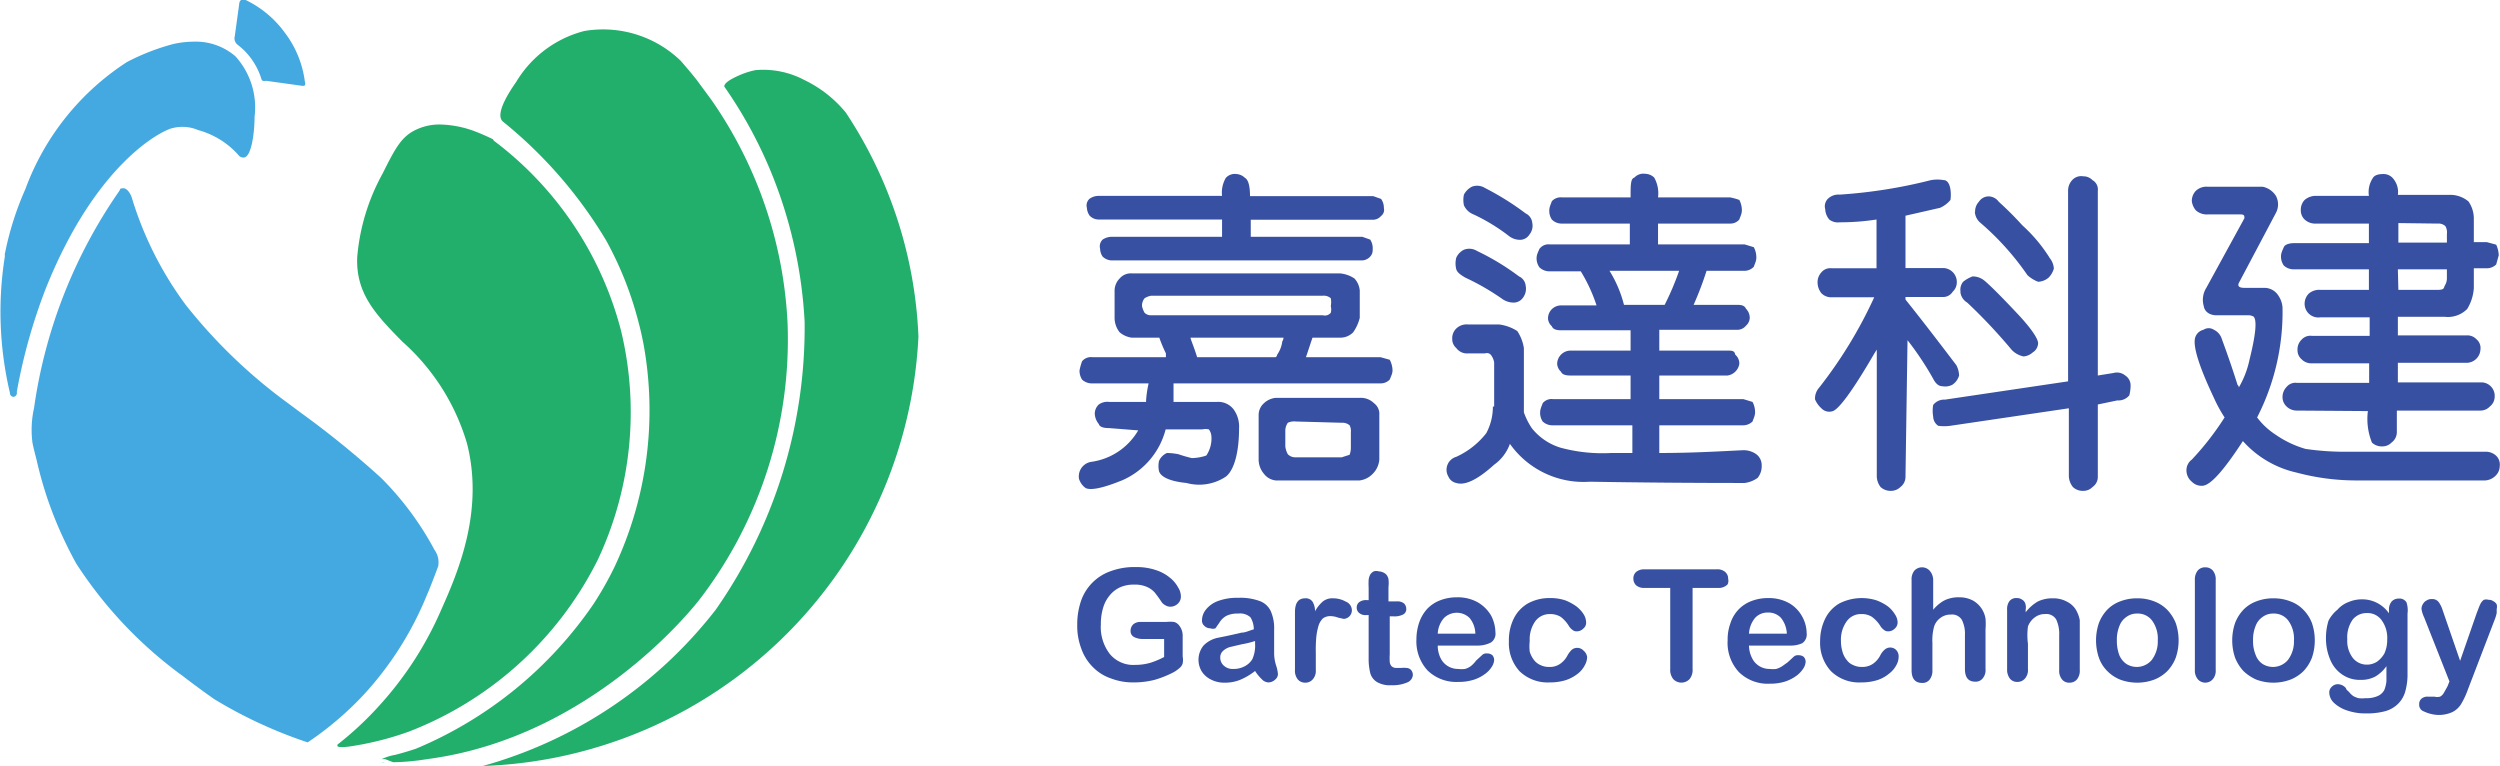 <svg
  viewBox="0 0 98.4 30.15"
  xmlns="http://www.w3.org/2000/svg"
>
  <defs>
    <style>
      .cls-colorful {
      fill: #22af6c;
      }
      .cls-2 {
      fill: #44a9e0;
      }
      .cls-3 {
      fill: #3850a1;
      }
    </style>
  </defs>
  <title>资源 1</title>
  <g data-name="图层 2" id="图层_2">
    <g data-name="Layer 1" id="Layer_1">
      <path
        class="cls-colorful"
        d="M15.15,30l-.14,0A.3.3,0,0,0,15.15,30Z"
      />
      <path class="cls-2" d="M.17,10.05l0-.1S.18,10,.17,10.05Z" />
      <path
        class="cls-2"
        d="M14.31,27.35a13,13,0,0,0,2.38-3.66l0,0c.1-.24.21-.49.31-.75s.17-.44.25-.66a1,1,0,0,0,0-.29.89.89,0,0,0-.15-.35A12,12,0,0,0,15,18.81a36.64,36.64,0,0,0-3.14-2.55l-.66-.49A20.56,20.56,0,0,1,7.31,12,13.77,13.77,0,0,1,5.2,7.82c-.08-.27-.24-.43-.37-.41s-.07,0-.13.1a19.81,19.81,0,0,0-3.36,8.55,3.92,3.92,0,0,0-.07,1.3c0,.1.17.74.17.74h0a15,15,0,0,0,.73,2.34A16.24,16.24,0,0,0,3,22.18a16.62,16.62,0,0,0,4.21,4.44c.35.27.77.58,1.21.89a18,18,0,0,0,3.69,1.71A12.72,12.72,0,0,0,14.31,27.35Z"
      />
      <path
        class="cls-colorful"
        d="M36.15,13.25a17.22,17.22,0,0,0-2.86-8.82,4.78,4.78,0,0,0-1.63-1.28,3.46,3.46,0,0,0-1.92-.39,3,3,0,0,0-.61.19c-.14.06-.65.28-.62.46a.08.08,0,0,0,0,0,17.5,17.5,0,0,1,2,3.77,18,18,0,0,1,1.16,5.49A19.39,19.39,0,0,1,28.17,24,17.56,17.56,0,0,1,19,30.15,17.78,17.78,0,0,0,36.15,13.25Z"
      />
      <path
        class="cls-colorful"
        d="M15.47,30c.42,0,.82-.05,1-.07h0l.41-.06c6.4-.87,10.41-5.95,10.69-6.32A16.81,16.81,0,0,0,31,12.75a16.77,16.77,0,0,0-3-8.82h0l-.59-.8c-.23-.29-.44-.53-.61-.73A4.4,4.4,0,0,0,23,1.22a4.4,4.4,0,0,0-2.68,2c-.18.26-.83,1.19-.56,1.53a.57.57,0,0,0,.09.08,17.65,17.65,0,0,1,4,4.62,13.68,13.68,0,0,1,1.3,3.3c.06.22.12.49.18.8a14.49,14.49,0,0,1-1.15,8.78,13.28,13.28,0,0,1-.81,1.43,15.89,15.89,0,0,1-7,5.71c-.18.06-.46.15-.81.24a2.07,2.07,0,0,0-.54.17h0l.14,0Z"
      />
      <path
        class="cls-colorful"
        d="M19.4,5.48c-.16-.08-.38-.18-.63-.28a4.16,4.16,0,0,0-1.45-.3,2.15,2.15,0,0,0-1.07.27c-.49.28-.73.74-1.19,1.66a8.23,8.23,0,0,0-1,3.29c-.06,1.45.75,2.28,1.78,3.33a8.6,8.6,0,0,1,2.54,4c.67,2.63-.32,5-1,6.52l0,0a13.64,13.64,0,0,1-2.43,3.78,13,13,0,0,1-1.67,1.56s0,0,0,.05.22.07.62,0a12,12,0,0,0,2.21-.57,13.91,13.91,0,0,0,7.42-6.76A13.66,13.66,0,0,0,24.44,13a13.63,13.63,0,0,0-5-7.46Z"
      />
      <path
        class="cls-2"
        d="M.39,15.46a.15.15,0,0,0,.14.16.15.15,0,0,0,.13-.19A22,22,0,0,1,1.8,11.36c2-5,4.62-6.25,5-6.32a1.57,1.57,0,0,1,1,.08h0a3.27,3.27,0,0,1,1.6,1,.23.23,0,0,0,.19.08c.31,0,.43-1,.43-1.6a3,3,0,0,0-.75-2.38,2.38,2.38,0,0,0-1.64-.58,3.77,3.77,0,0,0-.8.09A8.82,8.82,0,0,0,5,2.44a10.1,10.1,0,0,0-4,5A12,12,0,0,0,.19,10l0,.1A13.88,13.88,0,0,0,.39,15.46Z"
      />
      <path
        class="cls-2"
        d="M9.67,0a.17.17,0,0,0-.18,0,.17.17,0,0,0-.07.12L9.24,1.43a.28.28,0,0,0,0,.16.31.31,0,0,0,.1.16l.17.14a2.71,2.71,0,0,1,.77,1.19.16.16,0,0,0,.06.1.24.24,0,0,0,.13,0l1.44.2A.17.17,0,0,0,12,3.36a.17.17,0,0,0,0-.14,4,4,0,0,0-.78-1.92A4.1,4.1,0,0,0,9.67,0Z"
      />
      <path
        class="cls-3"
        d="M46.55,25v.84a.7.7,0,0,1,0,.27.36.36,0,0,1-.12.18,1.4,1.4,0,0,1-.22.16,4,4,0,0,1-.77.31,3.3,3.3,0,0,1-.8.1,2.43,2.43,0,0,1-.92-.16,1.8,1.8,0,0,1-.71-.45,1.91,1.91,0,0,1-.45-.72,2.54,2.54,0,0,1-.16-.94,2.85,2.85,0,0,1,.15-.94,1.89,1.89,0,0,1,1.17-1.17,2.7,2.7,0,0,1,1-.16,2.37,2.37,0,0,1,.78.12,1.68,1.68,0,0,1,.55.3,1.25,1.25,0,0,1,.32.38.67.67,0,0,1,.11.35.38.38,0,0,1-.12.29.42.42,0,0,1-.3.12.37.37,0,0,1-.18-.05.44.44,0,0,1-.15-.12c-.11-.17-.21-.3-.28-.39a.91.91,0,0,0-.31-.22,1.16,1.16,0,0,0-.49-.09,1.35,1.35,0,0,0-.55.1,1.14,1.14,0,0,0-.41.31,1.34,1.34,0,0,0-.27.5,2.17,2.17,0,0,0-.09.65,1.73,1.73,0,0,0,.36,1.18,1.2,1.2,0,0,0,1,.42,2.14,2.14,0,0,0,.58-.08,3.22,3.22,0,0,0,.55-.23v-.71H45a.73.73,0,0,1-.37-.08.26.26,0,0,1-.13-.25.34.34,0,0,1,.11-.25.42.42,0,0,1,.29-.09h1a1.42,1.42,0,0,1,.31,0,.38.38,0,0,1,.21.15A.63.63,0,0,1,46.55,25Z"
      />
      <path
        class="cls-3"
        d="M49.4,26.41a2.51,2.51,0,0,1-.57.34,1.56,1.56,0,0,1-.62.12,1.13,1.13,0,0,1-.56-.13.89.89,0,0,1-.36-.33.89.89,0,0,1,.08-1,1.09,1.09,0,0,1,.58-.31l.39-.08.53-.12c.15,0,.3-.08.48-.13a.91.91,0,0,0-.13-.47.6.6,0,0,0-.48-.15,1,1,0,0,0-.47.09.74.74,0,0,0-.27.26l-.16.23a.28.28,0,0,1-.2,0,.32.32,0,0,1-.23-.09.27.27,0,0,1-.1-.22.68.68,0,0,1,.15-.42,1.08,1.08,0,0,1,.47-.34,2.15,2.15,0,0,1,.81-.13,2.2,2.2,0,0,1,.85.13.77.77,0,0,1,.43.4,1.67,1.67,0,0,1,.13.73v.49c0,.13,0,.28,0,.44a1.61,1.61,0,0,0,.08.48,1.46,1.46,0,0,1,.07.33.29.29,0,0,1-.11.22.4.4,0,0,1-.27.11.37.37,0,0,1-.25-.12A1.75,1.75,0,0,1,49.4,26.41Zm0-1.18a3.71,3.71,0,0,1-.53.13l-.47.11a.69.69,0,0,0-.25.14.34.34,0,0,0-.12.28.41.41,0,0,0,.14.31.51.51,0,0,0,.37.13.92.92,0,0,0,.44-.1.77.77,0,0,0,.31-.28,1.3,1.3,0,0,0,.11-.61Z"
      />
      <path
        class="cls-3"
        d="M51.79,25.69v.68a.5.5,0,0,1-.12.37.38.38,0,0,1-.3.13.37.37,0,0,1-.29-.13.54.54,0,0,1-.11-.37V24.1c0-.37.13-.55.4-.55a.32.32,0,0,1,.29.13.72.72,0,0,1,.1.38,1.39,1.39,0,0,1,.3-.38.59.59,0,0,1,.41-.13,1,1,0,0,1,.5.13.37.37,0,0,1,.24.34.34.34,0,0,1-.32.34l-.22-.05a.93.93,0,0,0-.3-.06.49.49,0,0,0-.3.09.7.7,0,0,0-.17.28,2.38,2.38,0,0,0-.09.45A5.64,5.64,0,0,0,51.79,25.69Z"
      />
      <path
        class="cls-3"
        d="M53.78,23.62h.09v-.49a2.63,2.63,0,0,1,0-.31.59.59,0,0,1,.06-.2.35.35,0,0,1,.14-.13.33.33,0,0,1,.2,0,.45.45,0,0,1,.28.11.39.39,0,0,1,.1.19,1.33,1.33,0,0,1,0,.32v.56H55a.4.4,0,0,1,.26.08.29.29,0,0,1,.09.21.23.23,0,0,1-.13.23.76.76,0,0,1-.37.07h-.15v1.5a2.19,2.19,0,0,0,0,.29.29.29,0,0,0,.07.17.26.26,0,0,0,.19.07l.2,0a.72.72,0,0,1,.19,0,.27.27,0,0,1,.18.07.3.3,0,0,1,.08.2.34.34,0,0,1-.22.3,1.43,1.43,0,0,1-.62.11,1,1,0,0,1-.58-.13.6.6,0,0,1-.26-.36,2.41,2.41,0,0,1-.06-.6V24.21h-.11a.37.37,0,0,1-.27-.09.26.26,0,0,1-.09-.21.26.26,0,0,1,.1-.21A.44.44,0,0,1,53.78,23.62Z"
      />
      <path
        class="cls-3"
        d="M58.18,25.41H56.59a1.1,1.1,0,0,0,.11.49.75.75,0,0,0,.29.32.77.77,0,0,0,.4.11,1.1,1.1,0,0,0,.27,0,.7.7,0,0,0,.23-.11A1.13,1.13,0,0,0,58.1,26l.25-.23a.24.24,0,0,1,.18-.05.32.32,0,0,1,.2.06.28.28,0,0,1,.08.2.54.54,0,0,1-.09.26,1,1,0,0,1-.26.28,1.52,1.52,0,0,1-.44.23,1.91,1.91,0,0,1-.61.09,1.62,1.62,0,0,1-1.22-.45,1.69,1.69,0,0,1-.44-1.22,2.09,2.09,0,0,1,.11-.67,1.55,1.55,0,0,1,.31-.53,1.39,1.39,0,0,1,.51-.34,1.81,1.81,0,0,1,.67-.12,1.61,1.61,0,0,1,.82.2,1.44,1.44,0,0,1,.52.52,1.47,1.47,0,0,1,.17.66.41.41,0,0,1-.18.4A1.12,1.12,0,0,1,58.18,25.41Zm-1.59-.47h1.48a1,1,0,0,0-.23-.62.72.72,0,0,0-1,0A1,1,0,0,0,56.59,24.94Z"
      />
      <path
        class="cls-3"
        d="M62.47,25.86a.68.68,0,0,1-.09.32,1,1,0,0,1-.27.33,1.57,1.57,0,0,1-.48.26,2.11,2.11,0,0,1-.64.09,1.59,1.59,0,0,1-1.18-.44,1.64,1.64,0,0,1-.42-1.18,1.94,1.94,0,0,1,.19-.89,1.41,1.41,0,0,1,.56-.6,1.76,1.76,0,0,1,.88-.21,1.83,1.83,0,0,1,.59.09,2,2,0,0,1,.44.24,1.22,1.22,0,0,1,.29.32.64.64,0,0,1,.09.31.29.29,0,0,1-.11.24.36.36,0,0,1-.26.11.24.24,0,0,1-.17-.06.52.52,0,0,1-.15-.17,1.3,1.3,0,0,0-.31-.34.77.77,0,0,0-.42-.11.7.7,0,0,0-.58.28,1.23,1.23,0,0,0-.22.78,1.86,1.86,0,0,0,0,.42,1,1,0,0,0,.17.33.63.63,0,0,0,.26.2.72.72,0,0,0,.33.07.69.69,0,0,0,.42-.11.9.9,0,0,0,.31-.35,1,1,0,0,1,.16-.21.33.33,0,0,1,.22-.08.34.34,0,0,1,.25.11A.4.4,0,0,1,62.47,25.86Z"
      />
      <path
        class="cls-3"
        d="M67.62,23.14h-1v3.19a.56.56,0,0,1-.12.4.44.44,0,0,1-.64,0,.58.58,0,0,1-.12-.4V23.14h-1a.48.48,0,0,1-.34-.1.36.36,0,0,1-.11-.26.34.34,0,0,1,.11-.27.49.49,0,0,1,.34-.1h2.82a.46.46,0,0,1,.34.1.34.34,0,0,1,.12.27A.34.34,0,0,1,68,23,.48.48,0,0,1,67.62,23.14Z"
      />
      <path
        class="cls-3"
        d="M70.44,25.41h-1.6a1.11,1.11,0,0,0,.12.49.75.75,0,0,0,.29.32.77.77,0,0,0,.4.11,1.09,1.09,0,0,0,.26,0,.86.86,0,0,0,.24-.11l.21-.15.25-.23a.24.24,0,0,1,.18-.05.32.32,0,0,1,.2.06.28.28,0,0,1,.08.2.54.54,0,0,1-.09.26,1.13,1.13,0,0,1-.26.28,1.66,1.66,0,0,1-.44.23,1.91,1.91,0,0,1-.61.09,1.62,1.62,0,0,1-1.22-.45A1.69,1.69,0,0,1,68,25.2a1.85,1.85,0,0,1,.11-.67,1.4,1.4,0,0,1,.31-.53,1.39,1.39,0,0,1,.51-.34,1.81,1.81,0,0,1,.67-.12,1.63,1.63,0,0,1,.82.2,1.34,1.34,0,0,1,.51.52,1.37,1.37,0,0,1,.18.66.41.41,0,0,1-.18.4A1.12,1.12,0,0,1,70.44,25.41Zm-1.6-.47h1.49a1.07,1.07,0,0,0-.23-.62.67.67,0,0,0-.52-.21.66.66,0,0,0-.5.21A1.07,1.07,0,0,0,68.84,24.94Z"
      />
      <path
        class="cls-3"
        d="M74.73,25.86a.68.68,0,0,1-.09.32,1,1,0,0,1-.28.33,1.4,1.4,0,0,1-.47.26,2.11,2.11,0,0,1-.64.09,1.58,1.58,0,0,1-1.18-.44,1.64,1.64,0,0,1-.43-1.18,2,2,0,0,1,.2-.89,1.41,1.41,0,0,1,.56-.6,1.94,1.94,0,0,1,1.46-.12,1.89,1.89,0,0,1,.45.24,1.17,1.17,0,0,1,.28.32.57.57,0,0,1,.1.31.32.32,0,0,1-.11.24.36.36,0,0,1-.26.11.24.24,0,0,1-.17-.06.52.52,0,0,1-.15-.17,1.32,1.32,0,0,0-.32-.34.73.73,0,0,0-.41-.11.68.68,0,0,0-.58.28,1.23,1.23,0,0,0-.23.78,1.42,1.42,0,0,0,.06.42.86.86,0,0,0,.17.33.57.57,0,0,0,.26.2.72.72,0,0,0,.33.07.73.73,0,0,0,.42-.11.9.9,0,0,0,.31-.35.72.72,0,0,1,.16-.21.33.33,0,0,1,.46,0A.36.36,0,0,1,74.73,25.86Z"
      />
      <path
        class="cls-3"
        d="M76.09,22.83V24a1.54,1.54,0,0,1,.3-.28,1,1,0,0,1,.33-.16,1.23,1.23,0,0,1,.39-.05,1.12,1.12,0,0,1,.55.13,1,1,0,0,1,.49.71,2.58,2.58,0,0,1,0,.42v1.56a.5.5,0,0,1-.11.37.35.35,0,0,1-.3.13c-.27,0-.4-.17-.4-.5V25a1.22,1.22,0,0,0-.12-.6.45.45,0,0,0-.44-.21.65.65,0,0,0-.39.12.68.68,0,0,0-.26.34,2,2,0,0,0-.07.65v1.08a.56.56,0,0,1-.11.37.35.35,0,0,1-.3.13c-.27,0-.41-.17-.41-.5V22.83a.54.54,0,0,1,.11-.37.41.41,0,0,1,.6,0A.56.56,0,0,1,76.09,22.83Z"
      />
      <path
        class="cls-3"
        d="M79.73,24v.1a1.64,1.64,0,0,1,.47-.42,1.28,1.28,0,0,1,.59-.13,1.11,1.11,0,0,1,.58.14.84.84,0,0,1,.38.39,1.28,1.28,0,0,1,.11.33c0,.11,0,.26,0,.44v1.52a.54.54,0,0,1-.11.37.37.37,0,0,1-.29.13.35.35,0,0,1-.3-.13.53.53,0,0,1-.11-.37V25a1.31,1.31,0,0,0-.12-.62.45.45,0,0,0-.44-.21.64.64,0,0,0-.4.13.77.77,0,0,0-.27.36,2.62,2.62,0,0,0,0,.68v1a.5.5,0,0,1-.12.37.38.38,0,0,1-.3.13.36.36,0,0,1-.29-.13.58.58,0,0,1-.11-.37V24a.52.52,0,0,1,.1-.35.34.34,0,0,1,.28-.11.32.32,0,0,1,.19.05.29.29,0,0,1,.14.15A.49.49,0,0,1,79.73,24Z"
      />
      <path
        class="cls-3"
        d="M85.75,25.21a2.09,2.09,0,0,1-.11.67,1.59,1.59,0,0,1-.33.53,1.51,1.51,0,0,1-.52.34,1.93,1.93,0,0,1-1.34,0,1.52,1.52,0,0,1-.51-.34,1.39,1.39,0,0,1-.33-.53,2.13,2.13,0,0,1,0-1.35,1.59,1.59,0,0,1,.33-.53,1.36,1.36,0,0,1,.51-.33,1.81,1.81,0,0,1,.67-.12,1.78,1.78,0,0,1,.67.12,1.42,1.42,0,0,1,.52.34,1.65,1.65,0,0,1,.33.52A2.11,2.11,0,0,1,85.75,25.21Zm-.82,0a1.21,1.21,0,0,0-.22-.78.7.7,0,0,0-.59-.28.68.68,0,0,0-.42.13.74.74,0,0,0-.28.36,1.42,1.42,0,0,0-.1.57,1.6,1.6,0,0,0,.09.56.8.8,0,0,0,.28.36.77.77,0,0,0,1-.15A1.2,1.2,0,0,0,84.93,25.21Z"
      />
      <path
        class="cls-3"
        d="M86.39,26.37V22.83a.56.56,0,0,1,.11-.37.37.37,0,0,1,.3-.13.38.38,0,0,1,.3.13.54.54,0,0,1,.11.37v3.54a.5.5,0,0,1-.12.37.39.39,0,0,1-.58,0A.53.53,0,0,1,86.39,26.37Z"
      />
      <path
        class="cls-3"
        d="M91.11,25.21a2.09,2.09,0,0,1-.11.67,1.59,1.59,0,0,1-.33.53,1.51,1.51,0,0,1-.52.34,1.93,1.93,0,0,1-1.34,0,1.75,1.75,0,0,1-.51-.34,1.69,1.69,0,0,1-.33-.53,2.13,2.13,0,0,1,0-1.35A1.59,1.59,0,0,1,88.3,24a1.36,1.36,0,0,1,.51-.33,1.81,1.81,0,0,1,.67-.12,1.78,1.78,0,0,1,.67.12,1.35,1.35,0,0,1,.52.34,1.49,1.49,0,0,1,.33.52A2.11,2.11,0,0,1,91.11,25.21Zm-.82,0a1.21,1.21,0,0,0-.22-.78.7.7,0,0,0-.59-.28.68.68,0,0,0-.42.13.74.74,0,0,0-.28.36,1.42,1.42,0,0,0-.1.57,1.4,1.4,0,0,0,.1.56.72.72,0,0,0,.27.36.77.77,0,0,0,1-.15A1.2,1.2,0,0,0,90.29,25.21Z"
      />
      <path
        class="cls-3"
        d="M94.76,24.15v2.37a2.43,2.43,0,0,1-.09.7,1.09,1.09,0,0,1-.28.48,1.16,1.16,0,0,1-.5.29,2.76,2.76,0,0,1-.77.09,2.19,2.19,0,0,1-.75-.12,1.38,1.38,0,0,1-.51-.3.58.58,0,0,1-.18-.39.3.3,0,0,1,.1-.24.33.33,0,0,1,.24-.1.43.43,0,0,1,.32.16c0,.06.09.11.13.16a.75.75,0,0,0,.16.15.93.93,0,0,0,.2.08,1.2,1.2,0,0,0,.28,0,1.07,1.07,0,0,0,.49-.09.53.53,0,0,0,.25-.24,1.3,1.3,0,0,0,.08-.34c0-.12,0-.32,0-.59a1.42,1.42,0,0,1-.44.41,1.2,1.2,0,0,1-.59.13,1.21,1.21,0,0,1-.71-.21,1.29,1.29,0,0,1-.47-.58,2.14,2.14,0,0,1-.17-.87,2.3,2.3,0,0,1,.1-.67A1.37,1.37,0,0,1,92,24a1.08,1.08,0,0,1,.43-.3,1.32,1.32,0,0,1,.53-.11,1.27,1.27,0,0,1,.6.14,1.28,1.28,0,0,1,.47.41V24a.49.49,0,0,1,.11-.33.37.37,0,0,1,.27-.11.32.32,0,0,1,.31.15A1,1,0,0,1,94.76,24.15Zm-2.37,1a1.1,1.1,0,0,0,.22.75.7.7,0,0,0,.56.26.73.73,0,0,0,.38-.11,1,1,0,0,0,.3-.33,1.27,1.27,0,0,0,.11-.54,1.18,1.18,0,0,0-.22-.77.68.68,0,0,0-.58-.28.7.7,0,0,0-.56.26A1.21,1.21,0,0,0,92.39,25.18Z"
      />
      <path
        class="cls-3"
        d="M96.34,27l.07-.18-1-2.53a1.17,1.17,0,0,1-.1-.32.36.36,0,0,1,.06-.2.34.34,0,0,1,.15-.14.32.32,0,0,1,.19-.05.31.31,0,0,1,.27.11,1.05,1.05,0,0,1,.16.32l.69,2,.65-1.87c.06-.15.1-.27.14-.35a.47.47,0,0,1,.14-.18.35.35,0,0,1,.2,0,.26.26,0,0,1,.17.05.29.29,0,0,1,.14.13.37.37,0,0,1,0,.18s0,.09,0,.16a1.66,1.66,0,0,1-.06.21l-1.07,2.79a3.2,3.2,0,0,1-.27.58.84.84,0,0,1-.35.32,1.3,1.3,0,0,1-.58.11A1.46,1.46,0,0,1,95.4,28a.27.27,0,0,1-.18-.28.27.27,0,0,1,.09-.22.36.36,0,0,1,.25-.08l.13,0,.13,0a.43.43,0,0,0,.22,0,.36.36,0,0,0,.15-.15Q96.25,27.17,96.34,27Z"
      />
      <path
        class="cls-3"
        d="M43.66,16.85c-.24,0-.38-.05-.41-.16a.68.68,0,0,1-.16-.41.5.5,0,0,1,.16-.36.58.58,0,0,1,.41-.1h1.45v-.06a4.23,4.23,0,0,1,.1-.67H43a.56.56,0,0,1-.41-.15.65.65,0,0,1-.1-.36,2.28,2.28,0,0,1,.1-.36.45.45,0,0,1,.41-.16h2.89v-.15a5.72,5.72,0,0,1-.26-.62H44.54a.93.93,0,0,1-.47-.21.92.92,0,0,1-.2-.57V11.43a.69.69,0,0,1,.2-.47.58.58,0,0,1,.47-.2h8.2a1.24,1.24,0,0,1,.57.2.8.8,0,0,1,.21.47v1.08a1.67,1.67,0,0,1-.26.57.7.7,0,0,1-.52.21H51.66c-.14.41-.22.67-.26.77h2.94l.36.1a.94.94,0,0,1,.11.42c0,.13-.07.25-.11.36a.49.49,0,0,1-.36.15H46.19c0,.18,0,.42,0,.73h1.7a.76.76,0,0,1,.67.3,1.15,1.15,0,0,1,.21.73c0,1-.21,1.67-.52,1.91a1.89,1.89,0,0,1-1.55.25c-.61-.06-1-.22-1.08-.46a.93.93,0,0,1,0-.41.61.61,0,0,1,.31-.31,2.4,2.4,0,0,1,.46.05,5.07,5.07,0,0,0,.52.15,1.85,1.85,0,0,0,.57-.1,1.2,1.2,0,0,0,.2-.77.5.5,0,0,0-.1-.26.63.63,0,0,0-.26,0H45.88a3,3,0,0,1-1.7,2c-.76.31-1.24.41-1.45.31a.72.72,0,0,1-.26-.36.58.58,0,0,1,.47-.67,2.54,2.54,0,0,0,1.86-1.24ZM48.1,8.64H43.25a.49.49,0,0,1-.36-.15.58.58,0,0,1-.11-.31.35.35,0,0,1,.11-.36.61.61,0,0,1,.36-.11H48.1A1.14,1.14,0,0,1,48.25,7a.48.48,0,0,1,.42-.15A.53.53,0,0,1,49,7c.13.07.2.31.2.72h4.85l.31.11a.61.61,0,0,1,.11.36.3.3,0,0,1-.11.31.43.43,0,0,1-.31.15H49.23v.67h4.39l.31.11a.61.61,0,0,1,.1.36c0,.1,0,.2-.1.31a.45.45,0,0,1-.31.15H43.76a.53.53,0,0,1-.36-.15.57.57,0,0,1-.1-.31.37.37,0,0,1,.1-.36.66.66,0,0,1,.36-.11H48.1Zm-2.79,3a.68.68,0,0,0-.26.1.46.46,0,0,0-.1.31.91.91,0,0,0,.1.26.35.35,0,0,0,.26.1h6.76a.3.3,0,0,0,.31-.1.53.53,0,0,0,0-.26.84.84,0,0,0,0-.31.41.41,0,0,0-.31-.1Zm5.21,1.65H46.86c0,.07.12.32.26.77h3.09a.14.14,0,0,0,.06-.1,1.16,1.16,0,0,0,.2-.52A.32.32,0,0,0,50.52,13.29Zm-.31,5.62a.67.67,0,0,1-.46-.26.87.87,0,0,1-.21-.56V16.33a.62.62,0,0,1,.21-.46.78.78,0,0,1,.46-.21h3.31a.73.73,0,0,1,.56.21.52.52,0,0,1,.21.46v1.76a.89.89,0,0,1-.26.56.87.87,0,0,1-.51.26ZM51,16.59a.58.58,0,0,0-.31.05.54.54,0,0,0-.1.31v.62a.82.82,0,0,0,.1.31A.41.41,0,0,0,51,18h1.81l.31-.1a.8.8,0,0,0,.05-.31V17a.46.46,0,0,0-.05-.26.43.43,0,0,0-.31-.1Z"
      />
      <path
        class="cls-3"
        d="M58.81,14.27a.61.61,0,0,0-.1-.26.21.21,0,0,0-.26-.1h-.67a.52.52,0,0,1-.46-.21.46.46,0,0,1-.16-.36.53.53,0,0,1,.16-.41.59.59,0,0,1,.46-.16H59a1.73,1.73,0,0,1,.72.26,1.67,1.67,0,0,1,.26.67v2.53a2.76,2.76,0,0,0,.31.62,2.3,2.3,0,0,0,1.13.77,6.32,6.32,0,0,0,2,.21h.83V16.74H61.13a.56.56,0,0,1-.41-.15.61.61,0,0,1-.1-.36c0-.14.07-.26.1-.36a.45.45,0,0,1,.41-.16h3.05v-.93H61.8q-.3,0-.36-.15a.45.45,0,0,1-.15-.31.53.53,0,0,1,.51-.52h2.38V13H61.44c-.2,0-.32-.05-.36-.16a.43.43,0,0,1-.15-.31.51.51,0,0,1,.15-.36.53.53,0,0,1,.36-.15h1.4a6.35,6.35,0,0,0-.62-1.34H61a.57.57,0,0,1-.41-.16.61.61,0,0,1-.11-.36c0-.14.07-.26.11-.36A.44.44,0,0,1,61,9.62h3.15V8.8H61.49a.54.54,0,0,1-.41-.16.61.61,0,0,1-.1-.36c0-.14.07-.26.1-.36a.48.48,0,0,1,.41-.15h2.69c0-.49,0-.74.15-.78a.48.48,0,0,1,.42-.15.53.53,0,0,1,.36.15,1.26,1.26,0,0,1,.15.78H68.1a2.28,2.28,0,0,1,.36.1.88.88,0,0,1,.1.41c0,.14-.07.26-.1.36a.46.46,0,0,1-.36.16H65.26v.82h3.41l.36.11a.86.86,0,0,1,.1.41c0,.14-.07.26-.1.36a.52.52,0,0,1-.36.16h-1.5A13.05,13.05,0,0,1,66.66,12h1.75c.17,0,.27.05.31.15a.51.51,0,0,1,.15.36.43.43,0,0,1-.15.31.43.43,0,0,1-.31.16h-3.1v.82H68c.17,0,.27,0,.3.16a.46.46,0,0,1,.16.36.55.55,0,0,1-.46.46H65.31v.93h3.31l.36.11a.86.86,0,0,1,.1.41c0,.14-.07.26-.1.36a.53.53,0,0,1-.36.15H65.31v1.09c1.35,0,2.45-.07,3.31-.11a.86.86,0,0,1,.51.16.54.54,0,0,1,.21.46.72.72,0,0,1-.16.47,1.12,1.12,0,0,1-.51.2q-3.11,0-6.09-.05a3.55,3.55,0,0,1-3.15-1.49,1.71,1.71,0,0,1-.62.82c-.65.59-1.15.83-1.49.72a.43.43,0,0,1-.31-.25.53.53,0,0,1,.31-.78,3.17,3.17,0,0,0,1.18-.93A2.21,2.21,0,0,0,58.76,16h.05ZM57.32,10.6a.89.89,0,0,1,0-.46.64.64,0,0,1,.3-.31.58.58,0,0,1,.52.05,9.66,9.66,0,0,1,1.65,1,.45.45,0,0,1,.26.36.59.59,0,0,1-.1.47.45.45,0,0,1-.36.2.78.78,0,0,1-.47-.15,9.52,9.52,0,0,0-1.44-.83C57.47,10.81,57.35,10.71,57.32,10.6Zm.3-2.52a1,1,0,0,1,0-.42.75.75,0,0,1,.31-.31.58.58,0,0,1,.52.05,10.83,10.83,0,0,1,1.6,1,.46.46,0,0,1,.26.37.55.55,0,0,1-.11.46.44.44,0,0,1-.36.21.72.72,0,0,1-.46-.16A7.42,7.42,0,0,0,58,8.44.68.68,0,0,1,57.62,8.08ZM65.52,12a10.69,10.69,0,0,0,.57-1.34H63.35A4.71,4.71,0,0,1,63.92,12Z"
      />
      <path
        class="cls-3"
        d="M75,18.76a.5.5,0,0,1-.2.41.53.53,0,0,1-.36.15.58.58,0,0,1-.42-.15.72.72,0,0,1-.15-.41v-5l-.1.16c-.86,1.48-1.42,2.23-1.66,2.27a.42.42,0,0,1-.41-.11,1,1,0,0,1-.26-.36.64.64,0,0,1,.16-.46,17.62,17.62,0,0,0,2.17-3.56H72.1a.53.53,0,0,1-.41-.16.67.67,0,0,1-.15-.41.56.56,0,0,1,.15-.41.45.45,0,0,1,.41-.16h1.76V8.64a9.39,9.39,0,0,1-1.45.11A.55.55,0,0,1,72,8.64a.68.68,0,0,1-.16-.41.42.42,0,0,1,.11-.41.6.6,0,0,1,.46-.16A19.72,19.72,0,0,0,76,7.09a1.45,1.45,0,0,1,.51,0c.14,0,.23.16.26.37a1.47,1.47,0,0,1,0,.41,1.11,1.11,0,0,1-.41.31L75,8.49v2.06h1.5a.55.55,0,0,1,.52.57.5.5,0,0,1-.16.36.44.44,0,0,1-.36.21H75v.1c.8,1,1.45,1.86,2,2.58a.93.93,0,0,1,.11.41.65.65,0,0,1-.26.36.6.6,0,0,1-.41.06c-.14,0-.26-.11-.36-.31a12,12,0,0,0-1-1.5Zm1.76-2a1.74,1.74,0,0,1-.47,0,.45.45,0,0,1-.2-.36,1.35,1.35,0,0,1,0-.46.54.54,0,0,1,.46-.21l4.85-.72V7.51a.61.61,0,0,1,.16-.42A.48.48,0,0,1,82,6.94a.49.49,0,0,1,.36.15.42.42,0,0,1,.21.42v7.27l.62-.1a.51.51,0,0,1,.46.1.46.46,0,0,1,.21.36,1.55,1.55,0,0,1-.05.42.55.55,0,0,1-.47.2l-.77.16v2.84a.48.48,0,0,1-.21.41.49.49,0,0,1-.36.15.56.56,0,0,1-.41-.15.73.73,0,0,1-.16-.41V16.07Zm.41-5.26a.49.49,0,0,1,.1-.41,1.3,1.3,0,0,1,.37-.21.72.72,0,0,1,.46.16q.36.3,1.29,1.29c.55.58.83,1,.83,1.18a.44.44,0,0,1-.21.36.62.62,0,0,1-.36.16.89.89,0,0,1-.47-.26,21.32,21.32,0,0,0-1.75-1.86A.55.55,0,0,1,77.16,11.48Zm.57-3.15a.56.56,0,0,1,.15-.41.46.46,0,0,1,.36-.21.5.5,0,0,1,.42.21,13,13,0,0,1,.93.93,6,6,0,0,1,1.08,1.29.73.73,0,0,1,.16.41.82.82,0,0,1-.21.36.67.67,0,0,1-.41.16,1.31,1.31,0,0,1-.42-.26,10.71,10.71,0,0,0-1.85-2.06A.61.61,0,0,1,77.73,8.33Z"
      />
      <path
        class="cls-3"
        d="M88.54,14.16c.25-1,.3-1.56.16-1.7a.47.47,0,0,0-.16-.05H87.25c-.3,0-.48-.16-.51-.36a.89.89,0,0,1,.1-.72l1.5-2.74c0-.1,0-.15-.16-.15H86.89a.64.64,0,0,1-.46-.16.69.69,0,0,1-.16-.36.57.57,0,0,1,.16-.41.6.6,0,0,1,.46-.16h2.17a.81.81,0,0,1,.52.36.71.71,0,0,1,0,.67l-1.45,2.74q-.11.21.21.21h.77a.65.65,0,0,1,.57.31.94.94,0,0,1,.16.46,9.08,9.08,0,0,1-1,4.33,2.83,2.83,0,0,0,.73.68,4,4,0,0,0,1.18.56,10.73,10.73,0,0,0,1.71.11h5.36a.6.6,0,0,1,.42.15.48.48,0,0,1,.15.41.53.53,0,0,1-.15.37.63.63,0,0,1-.42.2h-5a9.09,9.09,0,0,1-2.43-.31,4,4,0,0,1-2.11-1.24c-.76,1.17-1.29,1.76-1.6,1.76a.53.53,0,0,1-.41-.16.57.57,0,0,1-.21-.41.52.52,0,0,1,.21-.46,11.13,11.13,0,0,0,1.29-1.66,5.44,5.44,0,0,1-.42-.77c-.62-1.31-.86-2.12-.72-2.42a.45.45,0,0,1,.31-.26.37.37,0,0,1,.41,0,.59.59,0,0,1,.31.36c.28.76.48,1.36.62,1.81a.12.12,0,0,1,.05.1A3.65,3.65,0,0,0,88.54,14.16Zm1.86,2A.57.57,0,0,1,90,16a.5.5,0,0,1-.16-.36.57.57,0,0,1,.16-.41.45.45,0,0,1,.41-.16h2.84v-.77H91a.53.53,0,0,1-.41-.16.46.46,0,0,1-.16-.36.53.53,0,0,1,.16-.41.46.46,0,0,1,.41-.15h2.27v-.73H91.33a.54.54,0,0,1-.62-.51.57.57,0,0,1,.16-.42.62.62,0,0,1,.46-.15h1.91V10.6H90.3a.56.56,0,0,1-.41-.15.61.61,0,0,1-.11-.36c0-.14.07-.26.11-.36s.2-.16.41-.16h2.94V8.8H91.18a.62.62,0,0,1-.47-.16.49.49,0,0,1-.15-.36.56.56,0,0,1,.15-.41.67.67,0,0,1,.47-.16h2.06A1,1,0,0,1,93.4,7c.06-.1.2-.15.41-.15a.49.49,0,0,1,.36.15.82.82,0,0,1,.21.67h2.11a1.12,1.12,0,0,1,.67.26,1.18,1.18,0,0,1,.21.67v.93h.51l.37.1a1.07,1.07,0,0,1,.1.42l-.1.36a.53.53,0,0,1-.37.15h-.51v.78a1.8,1.8,0,0,1-.26.82,1.07,1.07,0,0,1-.88.31H94.38v.73h2.73a.49.49,0,0,1,.36.15.45.45,0,0,1,.16.41.55.55,0,0,1-.52.52H94.38v.77h3.3a.53.53,0,0,1,.51.57A.49.49,0,0,1,98,16a.5.5,0,0,1-.36.16h-3.3V17a.51.51,0,0,1-.21.42.49.49,0,0,1-.36.15.56.56,0,0,1-.41-.15,2.48,2.48,0,0,1-.16-1.24Zm4-7.38v.77h1.91V9.21a.49.49,0,0,0-.06-.31.41.41,0,0,0-.31-.1Zm0,2.63h1.44c.21,0,.33,0,.36-.1s.11-.16.11-.37V10.6H94.38Z"
      />
    </g>
  </g>
</svg>
